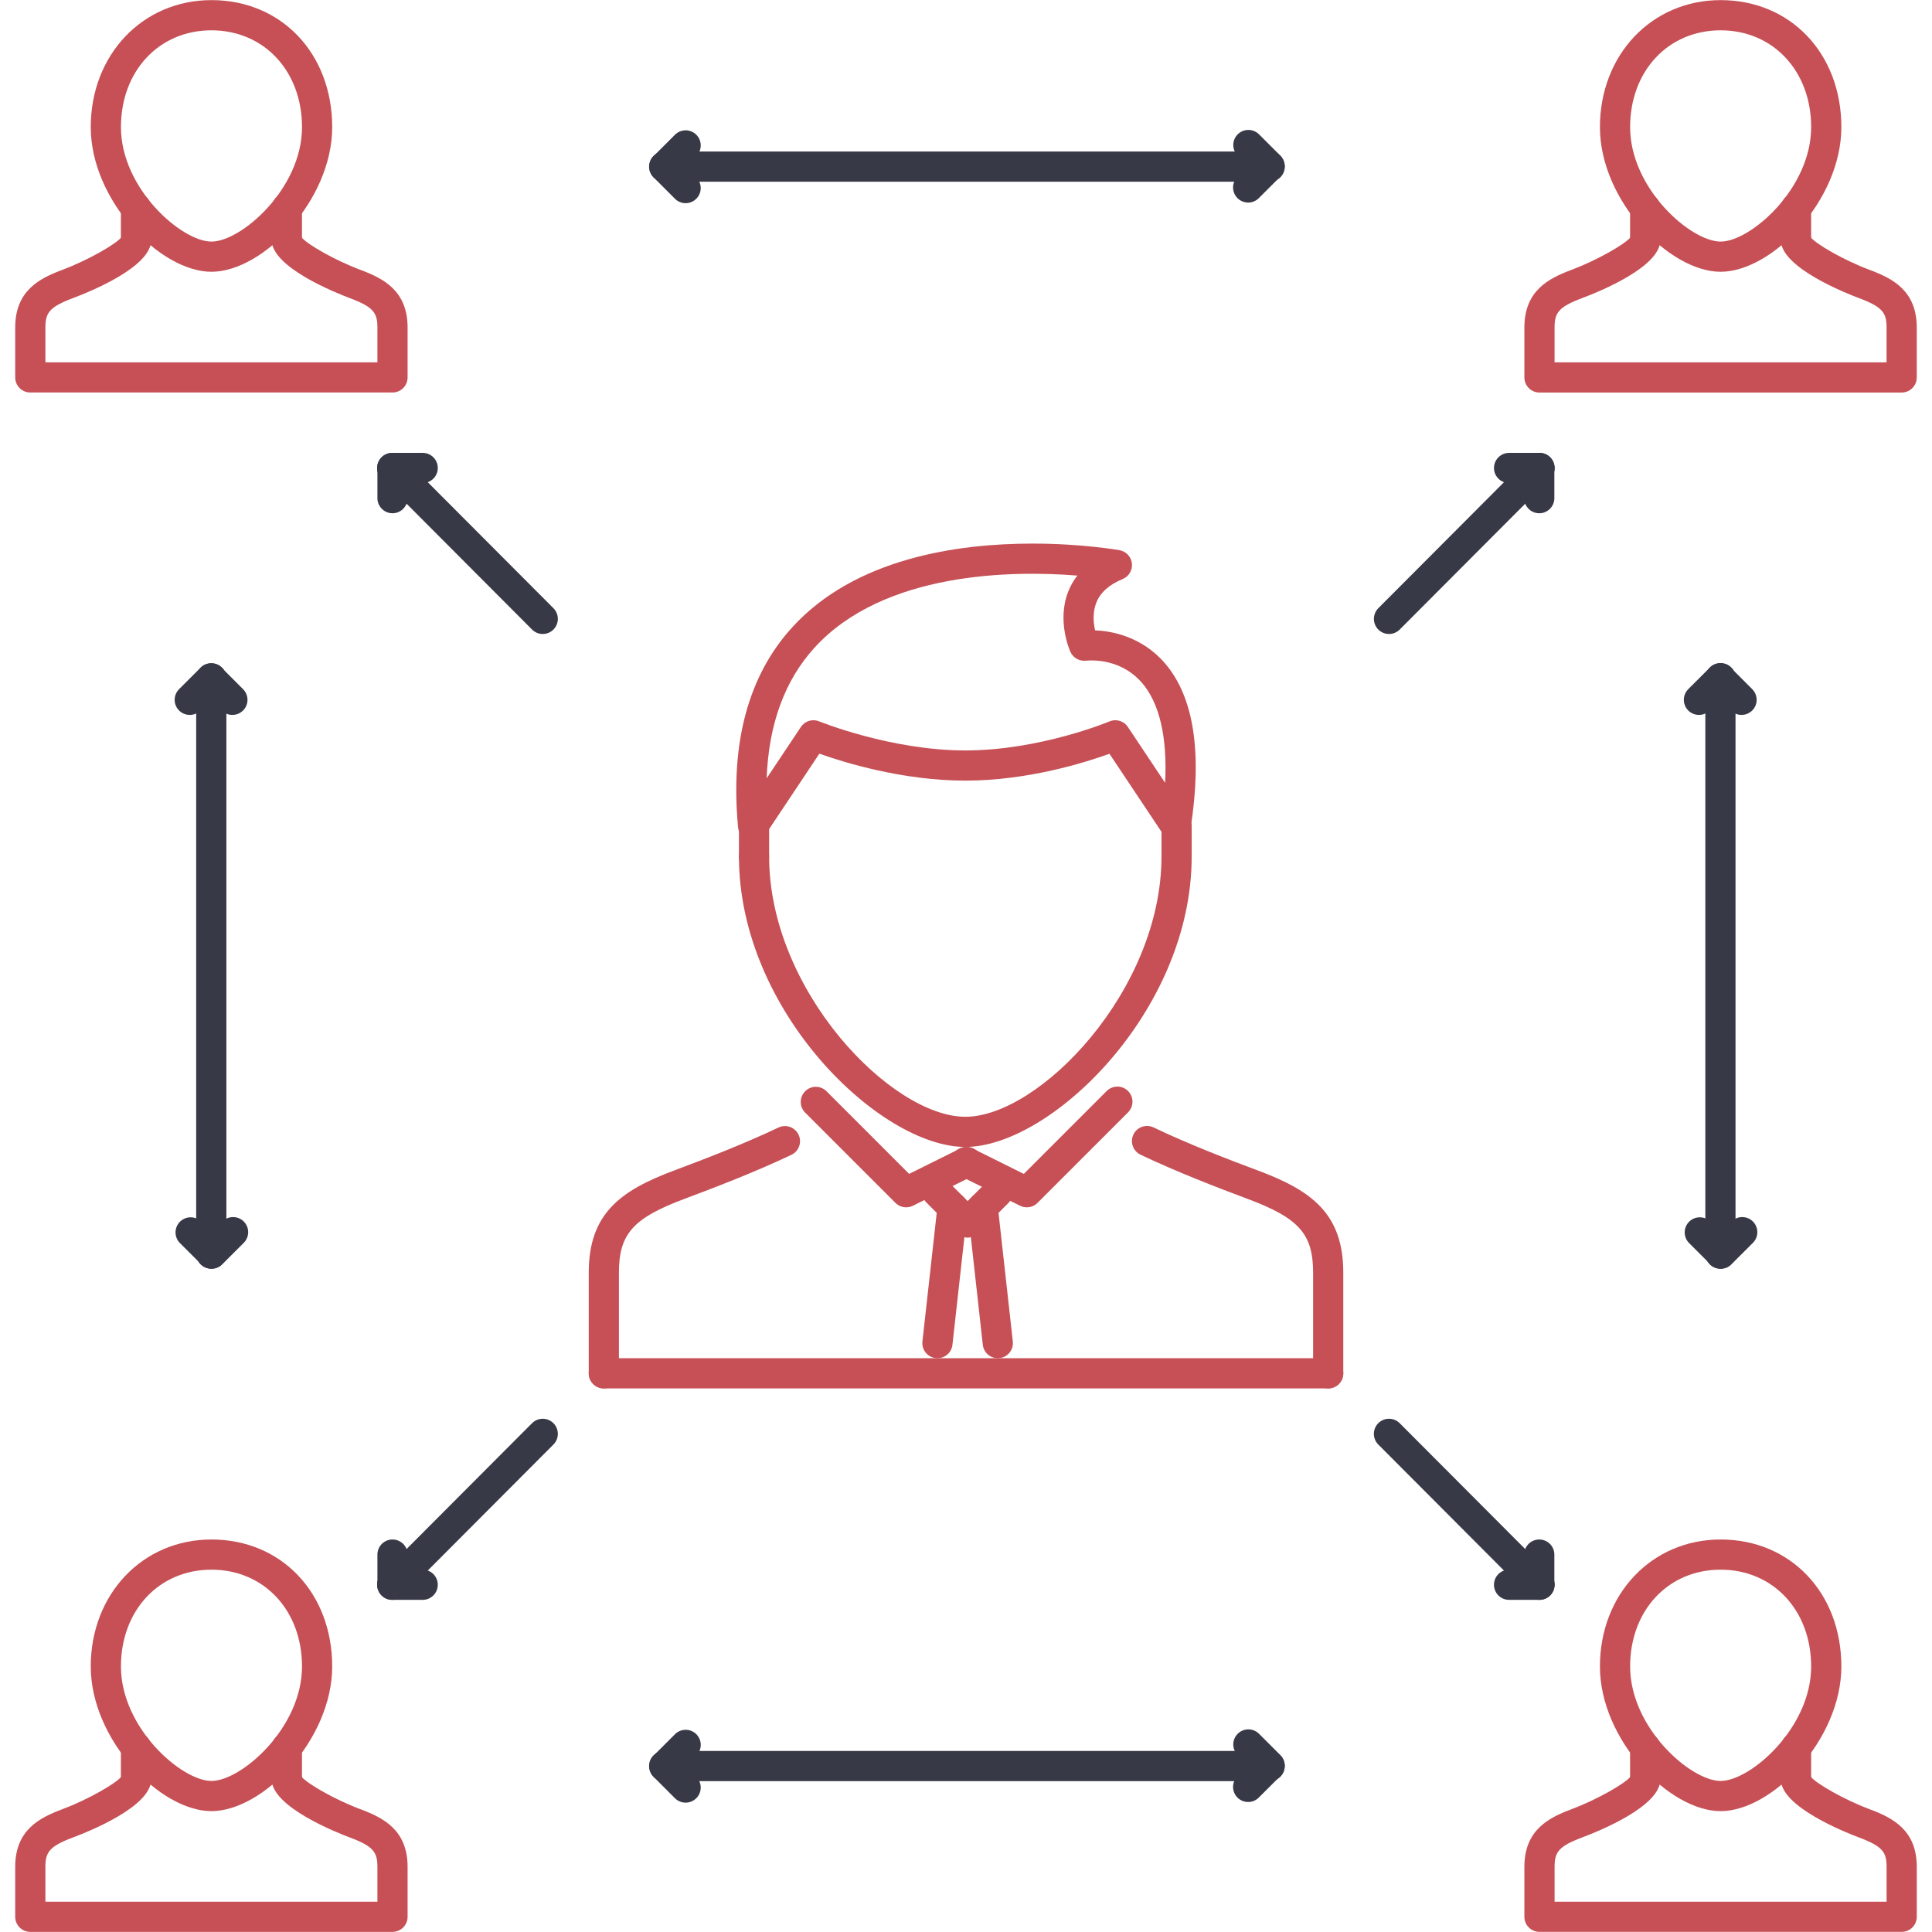 <svg width="100" height="100" viewBox="0 0 100 100" fill="none" xmlns="http://www.w3.org/2000/svg">
<g id="staff-personnel-structure-management_svgrepo.com" clip-path="url(#clip0_491_1044)">
<path id="Vector" d="M98.431 99.993H79.684C79.252 99.993 78.902 99.644 78.902 99.212V96.632C78.902 94.718 80.161 94.086 81.34 93.645C82.677 93.143 84.106 92.316 84.388 91.968C84.427 91.778 84.534 91.609 84.689 91.494C84.845 91.379 85.038 91.326 85.23 91.344C85.423 91.363 85.602 91.453 85.732 91.596C85.863 91.739 85.935 91.926 85.936 92.119C85.936 93.483 82.839 94.751 81.889 95.107C80.662 95.567 80.465 95.876 80.465 96.632V98.431H97.65V96.632C97.65 95.876 97.453 95.568 96.223 95.108C95.547 94.855 92.182 93.522 92.182 92.119C92.182 92.017 92.202 91.915 92.241 91.82C92.28 91.726 92.338 91.639 92.41 91.567C92.483 91.494 92.569 91.437 92.664 91.398C92.759 91.358 92.86 91.338 92.963 91.338C93.144 91.338 93.319 91.401 93.459 91.516C93.599 91.631 93.695 91.791 93.73 91.968C94.01 92.318 95.438 93.144 96.771 93.645C97.952 94.086 99.212 94.716 99.212 96.632V99.212C99.212 99.315 99.192 99.416 99.153 99.511C99.114 99.606 99.056 99.692 98.984 99.765C98.911 99.837 98.825 99.895 98.73 99.934C98.636 99.973 98.534 99.994 98.431 99.993Z" fill="#C65055"/>
<path id="Vector_2" d="M89.059 93.744C86.389 93.744 82.812 90.041 82.812 86.256C82.812 82.509 85.498 79.684 89.059 79.684C92.679 79.684 95.308 82.448 95.308 86.256C95.308 90.041 91.73 93.744 89.059 93.744ZM89.059 81.246C86.344 81.246 84.375 83.353 84.375 86.256C84.375 89.439 87.516 92.182 89.059 92.182C90.602 92.182 93.745 89.439 93.745 86.256C93.745 83.353 91.774 81.246 89.059 81.246Z" fill="#C65055"/>
<path id="Vector_3" d="M92.963 92.9C92.86 92.9 92.758 92.88 92.664 92.841C92.569 92.802 92.483 92.744 92.41 92.672C92.338 92.599 92.28 92.513 92.241 92.418C92.202 92.323 92.182 92.222 92.182 92.119V90.446C92.182 90.343 92.202 90.242 92.241 90.147C92.28 90.052 92.338 89.966 92.41 89.893C92.483 89.821 92.569 89.763 92.664 89.724C92.758 89.685 92.86 89.665 92.963 89.665C93.394 89.665 93.744 90.014 93.744 90.446V92.119C93.744 92.222 93.724 92.324 93.684 92.418C93.645 92.513 93.588 92.599 93.515 92.672C93.442 92.744 93.356 92.802 93.261 92.841C93.167 92.88 93.065 92.9 92.963 92.9ZM85.154 92.9C84.722 92.9 84.373 92.551 84.373 92.119V90.446C84.373 90.014 84.722 89.665 85.154 89.665C85.586 89.665 85.935 90.014 85.935 90.446V92.119C85.935 92.222 85.915 92.324 85.876 92.418C85.837 92.513 85.779 92.599 85.707 92.672C85.634 92.744 85.548 92.802 85.453 92.841C85.358 92.88 85.257 92.9 85.154 92.9ZM20.316 99.994H1.568C1.137 99.994 0.787 99.644 0.787 99.212V96.632C0.787 94.718 2.046 94.086 3.228 93.645C4.562 93.143 5.992 92.316 6.273 91.968C6.308 91.791 6.404 91.631 6.543 91.516C6.683 91.401 6.859 91.338 7.039 91.338C7.471 91.338 7.821 91.688 7.821 92.119C7.821 93.485 4.724 94.751 3.776 95.107C2.546 95.567 2.35 95.877 2.35 96.632V98.431H19.535V96.632C19.535 95.876 19.338 95.568 18.108 95.108C17.433 94.855 14.068 93.522 14.068 92.119C14.068 92.017 14.088 91.915 14.128 91.82C14.167 91.726 14.225 91.639 14.297 91.567C14.37 91.494 14.456 91.437 14.551 91.398C14.645 91.358 14.747 91.338 14.85 91.338C15.031 91.338 15.206 91.401 15.346 91.517C15.486 91.632 15.581 91.792 15.616 91.97C15.896 92.318 17.323 93.145 18.656 93.645C19.836 94.086 21.097 94.716 21.097 96.632V99.212C21.097 99.315 21.077 99.416 21.038 99.511C20.999 99.606 20.941 99.692 20.868 99.765C20.796 99.837 20.71 99.895 20.615 99.934C20.52 99.973 20.418 99.994 20.316 99.994Z" fill="#C65055"/>
<path id="Vector_4" d="M10.945 93.744C8.275 93.744 4.697 90.041 4.697 86.256C4.697 82.509 7.383 79.684 10.945 79.684C14.566 79.684 17.194 82.448 17.194 86.256C17.194 90.041 13.616 93.744 10.945 93.744ZM10.945 81.246C8.23 81.246 6.26 83.353 6.26 86.256C6.26 89.439 9.402 92.182 10.945 92.182C12.488 92.182 15.632 89.439 15.632 86.256C15.632 83.353 13.661 81.246 10.945 81.246Z" fill="#C65055"/>
<path id="Vector_5" d="M14.849 92.9C14.417 92.9 14.068 92.551 14.068 92.119V90.446C14.068 90.343 14.088 90.242 14.127 90.147C14.167 90.052 14.224 89.966 14.297 89.893C14.369 89.821 14.455 89.763 14.55 89.724C14.645 89.685 14.747 89.665 14.849 89.665C14.952 89.665 15.053 89.685 15.148 89.724C15.243 89.763 15.329 89.821 15.402 89.893C15.474 89.966 15.532 90.052 15.571 90.147C15.61 90.242 15.63 90.343 15.63 90.446V92.119C15.63 92.222 15.61 92.324 15.571 92.418C15.532 92.513 15.474 92.599 15.402 92.672C15.329 92.744 15.243 92.802 15.148 92.841C15.053 92.88 14.952 92.9 14.849 92.9ZM7.039 92.9C6.607 92.9 6.258 92.551 6.258 92.119V90.446C6.258 90.014 6.607 89.665 7.039 89.665C7.471 89.665 7.82 90.014 7.82 90.446V92.119C7.82 92.222 7.8 92.324 7.761 92.418C7.722 92.513 7.664 92.599 7.592 92.672C7.519 92.744 7.433 92.802 7.338 92.841C7.243 92.88 7.142 92.9 7.039 92.9ZM98.431 20.317H79.683C79.251 20.317 78.902 19.967 78.902 19.535V16.955C78.902 15.041 80.16 14.409 81.34 13.968C82.676 13.466 84.106 12.639 84.388 12.291C84.426 12.102 84.533 11.933 84.689 11.817C84.844 11.702 85.037 11.649 85.23 11.667C85.422 11.686 85.601 11.776 85.731 11.919C85.862 12.062 85.934 12.249 85.935 12.442C85.935 13.806 82.838 15.074 81.889 15.43C80.661 15.89 80.464 16.199 80.464 16.956V18.754H97.649V16.956C97.649 16.199 97.452 15.891 96.222 15.431C95.547 15.178 92.181 13.845 92.181 12.442C92.181 12.34 92.201 12.238 92.24 12.143C92.28 12.049 92.337 11.963 92.41 11.89C92.482 11.818 92.568 11.76 92.663 11.721C92.758 11.681 92.859 11.661 92.962 11.661C93.143 11.662 93.318 11.724 93.458 11.839C93.598 11.954 93.694 12.114 93.73 12.291C94.009 12.641 95.437 13.468 96.77 13.968C97.951 14.409 99.211 15.039 99.211 16.955V19.535C99.212 19.967 98.862 20.317 98.431 20.317Z" fill="#C65055"/>
<path id="Vector_6" d="M89.059 14.067C86.389 14.067 82.812 10.364 82.812 6.579C82.812 2.832 85.498 0.006 89.059 0.006C92.679 0.006 95.308 2.771 95.308 6.579C95.308 10.364 91.73 14.067 89.059 14.067ZM89.059 1.569C86.344 1.569 84.375 3.676 84.375 6.579C84.375 9.762 87.516 12.505 89.059 12.505C90.602 12.505 93.745 9.762 93.745 6.579C93.745 3.676 91.774 1.569 89.059 1.569Z" fill="#C65055"/>
<path id="Vector_7" d="M92.963 13.223C92.86 13.223 92.758 13.203 92.664 13.164C92.569 13.125 92.483 13.067 92.41 12.995C92.338 12.922 92.28 12.836 92.241 12.741C92.202 12.646 92.182 12.545 92.182 12.442V10.769C92.182 10.337 92.531 9.987 92.963 9.987C93.394 9.987 93.744 10.337 93.744 10.769V12.442C93.744 12.874 93.394 13.223 92.963 13.223ZM85.154 13.223C84.722 13.223 84.373 12.874 84.373 12.442V10.769C84.373 10.337 84.722 9.987 85.154 9.987C85.586 9.987 85.935 10.337 85.935 10.769V12.442C85.935 12.874 85.586 13.223 85.154 13.223ZM20.316 20.316H1.568C1.137 20.316 0.787 19.967 0.787 19.535V16.955C0.787 15.041 2.046 14.409 3.228 13.968C4.562 13.466 5.992 12.639 6.273 12.291C6.308 12.114 6.404 11.954 6.543 11.839C6.683 11.724 6.859 11.661 7.039 11.661C7.471 11.661 7.821 12.011 7.821 12.442C7.821 13.808 4.724 15.074 3.776 15.43C2.546 15.89 2.35 16.2 2.35 16.956V18.754H19.535V16.956C19.535 16.199 19.338 15.891 18.108 15.431C17.433 15.178 14.068 13.845 14.068 12.442C14.068 12.34 14.088 12.238 14.128 12.143C14.167 12.049 14.225 11.963 14.297 11.89C14.37 11.817 14.456 11.76 14.551 11.721C14.645 11.681 14.747 11.661 14.85 11.661C15.031 11.662 15.206 11.725 15.346 11.84C15.486 11.955 15.581 12.115 15.616 12.293C15.896 12.641 17.323 13.468 18.656 13.968C19.836 14.409 21.097 15.039 21.097 16.956V19.535C21.097 19.638 21.077 19.739 21.038 19.834C20.998 19.929 20.941 20.015 20.868 20.088C20.796 20.16 20.71 20.218 20.615 20.257C20.52 20.296 20.418 20.316 20.316 20.316Z" fill="#C65055"/>
<path id="Vector_8" d="M10.945 14.067C8.275 14.067 4.697 10.364 4.697 6.579C4.697 2.832 7.383 0.006 10.945 0.006C14.566 0.006 17.194 2.771 17.194 6.579C17.194 10.364 13.616 14.067 10.945 14.067ZM10.945 1.569C8.23 1.569 6.26 3.676 6.26 6.579C6.26 9.762 9.402 12.505 10.945 12.505C12.488 12.505 15.632 9.762 15.632 6.579C15.632 3.676 13.661 1.569 10.945 1.569Z" fill="#C65055"/>
<path id="Vector_9" d="M14.849 13.223C14.417 13.223 14.068 12.874 14.068 12.442V10.769C14.068 10.337 14.417 9.987 14.849 9.987C14.952 9.987 15.053 10.007 15.148 10.047C15.243 10.086 15.329 10.143 15.402 10.216C15.474 10.289 15.532 10.375 15.571 10.47C15.61 10.564 15.63 10.666 15.63 10.769V12.442C15.63 12.874 15.281 13.223 14.849 13.223ZM7.039 13.223C6.607 13.223 6.258 12.874 6.258 12.442V10.769C6.258 10.337 6.607 9.987 7.039 9.987C7.471 9.987 7.82 10.337 7.82 10.769V12.442C7.82 12.874 7.471 13.223 7.039 13.223Z" fill="#C65055"/>
<path id="Vector_10" d="M31.254 71.864C30.822 71.864 30.473 71.515 30.473 71.083V65.878C30.473 62.832 32.091 61.632 34.886 60.587C36.35 60.04 38.504 59.215 40.291 58.362C40.384 58.318 40.484 58.292 40.587 58.287C40.689 58.281 40.791 58.296 40.888 58.33C40.985 58.364 41.074 58.417 41.15 58.486C41.227 58.554 41.288 58.637 41.333 58.73C41.519 59.12 41.354 59.586 40.964 59.772C39.121 60.652 36.925 61.494 35.433 62.051C32.765 63.048 32.035 63.87 32.035 65.878V71.083C32.035 71.186 32.015 71.287 31.976 71.382C31.936 71.477 31.879 71.563 31.806 71.636C31.734 71.708 31.648 71.766 31.553 71.805C31.458 71.844 31.357 71.864 31.254 71.864ZM68.748 71.864C68.316 71.864 67.966 71.515 67.966 71.083V65.878C67.966 63.87 67.235 63.048 64.569 62.051C63.083 61.496 60.892 60.655 59.033 59.766C58.846 59.676 58.703 59.516 58.634 59.321C58.565 59.126 58.576 58.911 58.666 58.724C58.852 58.332 59.32 58.171 59.708 58.356C61.51 59.22 63.656 60.044 65.115 60.587C67.91 61.632 69.528 62.832 69.528 65.878V71.083C69.529 71.186 69.508 71.287 69.469 71.382C69.43 71.477 69.372 71.563 69.3 71.636C69.227 71.708 69.141 71.766 69.046 71.805C68.952 71.844 68.85 71.865 68.748 71.864ZM49.965 59.366C45.55 59.366 38.248 52.34 38.248 44.335C38.248 43.904 38.597 43.554 39.029 43.554C39.461 43.554 39.81 43.903 39.81 44.335C39.81 51.28 46.145 57.804 49.965 57.804C53.784 57.804 60.118 51.28 60.118 44.335C60.118 43.904 60.468 43.554 60.899 43.554C61.331 43.554 61.681 43.903 61.681 44.335C61.681 52.34 54.379 59.366 49.965 59.366ZM60.853 43.529C60.725 43.529 60.598 43.498 60.485 43.437C60.372 43.376 60.275 43.288 60.204 43.182L57.425 39.015C56.182 39.465 53.201 40.405 49.965 40.405C46.716 40.405 43.669 39.459 42.41 39.01L39.63 43.182C39.54 43.316 39.411 43.42 39.261 43.478C39.11 43.536 38.945 43.545 38.788 43.505C38.632 43.466 38.491 43.379 38.386 43.257C38.281 43.134 38.217 42.982 38.202 42.822C37.793 38.444 38.735 34.963 41.002 32.473C44.268 28.888 49.565 28.136 53.434 28.136C56.009 28.136 57.872 28.467 57.95 28.48C58.292 28.541 58.551 28.822 58.588 29.167C58.624 29.512 58.429 29.84 58.109 29.972C57.41 30.259 56.952 30.67 56.745 31.193C56.542 31.704 56.597 32.251 56.682 32.626C57.479 32.658 59.084 32.914 60.306 34.341C61.792 36.078 62.236 38.947 61.626 42.869C61.601 43.025 61.53 43.169 61.422 43.283C61.315 43.398 61.175 43.477 61.021 43.511C60.966 43.523 60.91 43.529 60.853 43.529ZM57.729 37.28C57.984 37.28 58.231 37.405 58.379 37.628L60.306 40.519C60.426 38.179 60.024 36.415 59.119 35.356C58.244 34.337 57.099 34.184 56.493 34.184C56.341 34.184 56.243 34.195 56.223 34.197C55.883 34.238 55.549 34.058 55.407 33.747C55.378 33.683 54.69 32.14 55.292 30.617C55.408 30.321 55.567 30.043 55.762 29.792C52.439 29.522 45.749 29.58 42.157 33.526C40.615 35.218 39.787 37.486 39.682 40.286L41.454 37.628C41.554 37.477 41.703 37.366 41.876 37.313C42.048 37.26 42.234 37.269 42.401 37.338C42.438 37.353 46.117 38.843 49.965 38.843C53.819 38.843 57.39 37.357 57.425 37.341C57.522 37.301 57.625 37.28 57.729 37.28Z" fill="#C65055"/>
<path id="Vector_11" d="M60.9 45.116C60.797 45.116 60.695 45.096 60.601 45.057C60.506 45.018 60.42 44.96 60.347 44.888C60.275 44.815 60.217 44.729 60.178 44.634C60.139 44.539 60.119 44.438 60.119 44.335V42.748C60.119 42.316 60.468 41.967 60.9 41.967C61.331 41.967 61.681 42.316 61.681 42.748V44.335C61.681 44.767 61.331 45.116 60.9 45.116ZM39.029 45.116C38.926 45.116 38.825 45.096 38.73 45.057C38.635 45.018 38.549 44.96 38.477 44.888C38.404 44.815 38.347 44.729 38.307 44.634C38.268 44.539 38.248 44.438 38.248 44.335V42.748C38.248 42.316 38.597 41.967 39.029 41.967C39.461 41.967 39.81 42.316 39.81 42.748V44.335C39.81 44.767 39.461 45.116 39.029 45.116ZM46.902 62.491C46.694 62.49 46.496 62.408 46.349 62.262L41.662 57.575C41.521 57.427 41.443 57.23 41.446 57.026C41.448 56.822 41.53 56.627 41.674 56.482C41.819 56.338 42.014 56.256 42.218 56.254C42.422 56.251 42.62 56.329 42.767 56.47L47.057 60.761L49.7 59.447C50.085 59.258 50.556 59.413 50.747 59.8C50.793 59.891 50.82 59.992 50.827 60.094C50.834 60.196 50.821 60.299 50.788 60.397C50.755 60.494 50.704 60.584 50.636 60.661C50.569 60.739 50.486 60.802 50.395 60.847L47.249 62.41C47.141 62.463 47.022 62.491 46.902 62.491Z" fill="#C65055"/>
<path id="Vector_12" d="M53.149 62.491C53.028 62.491 52.909 62.463 52.801 62.41L49.654 60.847C49.562 60.802 49.48 60.738 49.413 60.661C49.345 60.584 49.293 60.494 49.261 60.396C49.228 60.299 49.215 60.196 49.222 60.094C49.229 59.991 49.256 59.891 49.302 59.799C49.493 59.413 49.963 59.258 50.348 59.447L52.993 60.761L57.283 56.47C57.356 56.398 57.442 56.34 57.537 56.301C57.632 56.262 57.733 56.242 57.836 56.242C57.938 56.242 58.04 56.262 58.135 56.301C58.229 56.34 58.315 56.398 58.388 56.47C58.46 56.543 58.518 56.629 58.557 56.724C58.596 56.819 58.617 56.92 58.617 57.023C58.617 57.125 58.596 57.227 58.557 57.321C58.518 57.416 58.46 57.502 58.388 57.575L53.701 62.262C53.554 62.408 53.356 62.491 53.149 62.491ZM50.084 64.053C49.981 64.053 49.879 64.033 49.785 63.993C49.69 63.954 49.604 63.897 49.531 63.824L47.969 62.262C47.894 62.19 47.835 62.104 47.794 62.008C47.753 61.913 47.731 61.81 47.73 61.707C47.73 61.603 47.749 61.5 47.789 61.404C47.828 61.308 47.886 61.221 47.959 61.148C48.033 61.074 48.12 61.016 48.216 60.977C48.312 60.938 48.415 60.918 48.519 60.919C48.622 60.92 48.725 60.941 48.82 60.982C48.915 61.023 49.002 61.083 49.074 61.157L50.636 62.719C50.745 62.829 50.82 62.968 50.85 63.119C50.88 63.271 50.865 63.428 50.806 63.571C50.746 63.714 50.646 63.836 50.518 63.921C50.389 64.007 50.238 64.053 50.084 64.053Z" fill="#C65055"/>
<path id="Vector_13" d="M50.084 64.053C49.93 64.053 49.779 64.007 49.65 63.922C49.522 63.836 49.421 63.714 49.362 63.571C49.303 63.428 49.288 63.271 49.318 63.12C49.348 62.968 49.422 62.829 49.532 62.72L51.094 61.157C51.242 61.017 51.439 60.94 51.642 60.943C51.846 60.945 52.041 61.027 52.185 61.171C52.329 61.316 52.411 61.51 52.413 61.714C52.416 61.918 52.339 62.114 52.199 62.262L50.636 63.824C50.564 63.897 50.478 63.954 50.383 63.994C50.288 64.033 50.187 64.053 50.084 64.053Z" fill="#C65055"/>
<path id="Vector_14" d="M48.522 70.302C48.412 70.302 48.304 70.279 48.203 70.234C48.103 70.189 48.013 70.124 47.94 70.042C47.866 69.96 47.811 69.864 47.777 69.759C47.744 69.654 47.733 69.543 47.745 69.434L48.526 62.404C48.574 61.977 48.973 61.679 49.389 61.714C49.491 61.726 49.59 61.757 49.68 61.806C49.77 61.856 49.849 61.923 49.913 62.003C49.977 62.083 50.025 62.175 50.053 62.274C50.082 62.372 50.091 62.476 50.079 62.578L49.298 69.608C49.277 69.799 49.186 69.975 49.043 70.103C48.9 70.231 48.714 70.302 48.522 70.302Z" fill="#C65055"/>
<path id="Vector_15" d="M51.645 70.302C51.453 70.302 51.268 70.231 51.125 70.103C50.982 69.975 50.892 69.799 50.87 69.608L50.089 62.578C50.077 62.475 50.086 62.372 50.115 62.274C50.143 62.175 50.191 62.083 50.255 62.003C50.319 61.922 50.398 61.856 50.488 61.806C50.578 61.757 50.677 61.725 50.779 61.714C51.22 61.677 51.595 61.977 51.642 62.404L52.423 69.434C52.435 69.543 52.424 69.654 52.391 69.759C52.357 69.863 52.302 69.96 52.228 70.042C52.155 70.124 52.065 70.189 51.965 70.234C51.864 70.279 51.755 70.302 51.645 70.302Z" fill="#C65055"/>
<path id="Vector_16" d="M68.748 71.864H31.254C30.822 71.864 30.473 71.515 30.473 71.083C30.473 70.651 30.822 70.302 31.254 70.302H68.748C68.85 70.302 68.952 70.322 69.047 70.362C69.141 70.401 69.228 70.458 69.3 70.531C69.373 70.603 69.43 70.69 69.469 70.784C69.508 70.879 69.529 70.981 69.528 71.083C69.529 71.186 69.508 71.287 69.469 71.382C69.43 71.477 69.372 71.563 69.3 71.636C69.227 71.708 69.141 71.766 69.046 71.805C68.952 71.844 68.85 71.865 68.748 71.864Z" fill="#C65055"/>
<path id="Vector_17" d="M20.303 82.808C20.096 82.808 19.898 82.727 19.751 82.581C19.604 82.434 19.522 82.236 19.521 82.028C19.521 81.821 19.603 81.622 19.75 81.475L27.54 73.663C27.686 73.517 27.885 73.435 28.092 73.435C28.299 73.435 28.497 73.516 28.644 73.662C28.791 73.808 28.873 74.007 28.874 74.215C28.874 74.422 28.792 74.621 28.646 74.768L20.856 82.579C20.783 82.652 20.697 82.71 20.602 82.749C20.507 82.788 20.405 82.809 20.303 82.808Z" fill="#383946"/>
<path id="Vector_18" d="M21.879 82.808H20.303C19.871 82.808 19.521 82.459 19.521 82.027C19.521 81.595 19.871 81.246 20.303 81.246H21.879C22.31 81.246 22.66 81.595 22.66 82.027C22.66 82.459 22.31 82.808 21.879 82.808Z" fill="#383946"/>
<path id="Vector_19" d="M20.316 82.787C19.885 82.787 19.535 82.438 19.535 82.006V80.465C19.535 80.033 19.885 79.684 20.316 79.684C20.748 79.684 21.098 80.033 21.098 80.465V82.006C21.098 82.438 20.748 82.787 20.316 82.787Z" fill="#383946"/>
<path id="Vector_20" d="M79.683 82.808C79.58 82.808 79.478 82.788 79.383 82.749C79.288 82.71 79.202 82.652 79.129 82.579L71.339 74.768C71.193 74.621 71.111 74.422 71.111 74.215C71.112 74.007 71.194 73.809 71.341 73.662C71.646 73.36 72.142 73.358 72.446 73.663L80.237 81.475C80.383 81.622 80.465 81.821 80.464 82.028C80.464 82.236 80.382 82.434 80.235 82.581C80.088 82.727 79.89 82.808 79.683 82.808Z" fill="#383946"/>
<path id="Vector_21" d="M79.684 82.808H78.109C77.677 82.808 77.328 82.459 77.328 82.027C77.328 81.595 77.677 81.246 78.109 81.246H79.684C80.116 81.246 80.465 81.595 80.465 82.027C80.465 82.459 80.116 82.808 79.684 82.808Z" fill="#383946"/>
<path id="Vector_22" d="M79.672 82.787C79.24 82.787 78.891 82.438 78.891 82.006V80.465C78.891 80.033 79.24 79.684 79.672 79.684C80.104 79.684 80.453 80.033 80.453 80.465V82.006C80.453 82.438 80.104 82.787 79.672 82.787Z" fill="#383946"/>
<path id="Vector_23" d="M28.093 32.815C27.99 32.815 27.888 32.795 27.793 32.755C27.698 32.716 27.612 32.658 27.54 32.586L19.75 24.774C19.603 24.627 19.521 24.428 19.521 24.221C19.522 24.014 19.604 23.815 19.751 23.668C19.898 23.523 20.097 23.441 20.304 23.441C20.511 23.442 20.709 23.524 20.856 23.67L28.646 31.481C28.792 31.628 28.874 31.827 28.874 32.035C28.874 32.242 28.791 32.441 28.644 32.587C28.498 32.733 28.299 32.815 28.093 32.815Z" fill="#383946"/>
<path id="Vector_24" d="M21.879 25.003H20.303C19.871 25.003 19.521 24.654 19.521 24.222C19.521 24.119 19.542 24.018 19.581 23.923C19.62 23.828 19.678 23.742 19.75 23.67C19.823 23.597 19.909 23.54 20.004 23.5C20.099 23.461 20.2 23.441 20.303 23.441H21.879C21.981 23.441 22.083 23.461 22.178 23.5C22.273 23.54 22.359 23.597 22.431 23.67C22.504 23.742 22.561 23.828 22.6 23.923C22.64 24.018 22.66 24.119 22.66 24.222C22.66 24.654 22.31 25.003 21.879 25.003Z" fill="#383946"/>
<path id="Vector_25" d="M20.316 26.566C19.885 26.566 19.535 26.216 19.535 25.784V24.243C19.535 23.812 19.885 23.462 20.316 23.462C20.748 23.462 21.098 23.812 21.098 24.243V25.784C21.098 26.216 20.748 26.566 20.316 26.566Z" fill="#383946"/>
<path id="Vector_26" d="M71.895 32.815C71.688 32.815 71.489 32.733 71.342 32.587C71.196 32.441 71.114 32.242 71.113 32.035C71.113 31.827 71.195 31.628 71.341 31.481L79.131 23.67C79.436 23.365 79.932 23.366 80.237 23.668C80.383 23.815 80.466 24.014 80.466 24.221C80.466 24.428 80.385 24.627 80.239 24.774L72.448 32.586C72.376 32.658 72.289 32.716 72.194 32.755C72.099 32.795 71.997 32.815 71.895 32.815Z" fill="#383946"/>
<path id="Vector_27" d="M79.684 25.003H78.109C77.677 25.003 77.328 24.654 77.328 24.222C77.328 24.119 77.348 24.018 77.388 23.923C77.427 23.828 77.484 23.742 77.557 23.67C77.629 23.597 77.716 23.54 77.81 23.5C77.905 23.461 78.007 23.441 78.109 23.441H79.684C80.116 23.441 80.465 23.791 80.465 24.222C80.465 24.654 80.116 25.003 79.684 25.003Z" fill="#383946"/>
<path id="Vector_28" d="M79.672 26.566C79.24 26.566 78.891 26.216 78.891 25.784V24.243C78.891 23.812 79.24 23.462 79.672 23.462C80.104 23.462 80.453 23.812 80.453 24.243V25.784C80.453 26.216 80.104 26.566 79.672 26.566Z" fill="#383946"/>
<path id="Vector_29" d="M65.717 9.388C65.614 9.388 65.513 9.368 65.418 9.328C65.323 9.289 65.237 9.232 65.165 9.159L64.051 8.047C63.91 7.899 63.832 7.702 63.834 7.498C63.836 7.294 63.918 7.098 64.063 6.954C64.207 6.81 64.403 6.727 64.607 6.725C64.811 6.723 65.008 6.801 65.156 6.942L66.269 8.054C66.378 8.164 66.453 8.303 66.483 8.454C66.513 8.606 66.497 8.763 66.438 8.905C66.379 9.048 66.279 9.17 66.151 9.256C66.022 9.342 65.871 9.387 65.717 9.388Z" fill="#383946"/>
<path id="Vector_30" d="M64.603 10.485C64.449 10.485 64.298 10.439 64.169 10.353C64.041 10.267 63.941 10.145 63.882 10.002C63.823 9.86 63.807 9.703 63.837 9.551C63.867 9.4 63.942 9.261 64.051 9.151L65.14 8.062C65.212 7.987 65.299 7.928 65.394 7.887C65.489 7.846 65.592 7.824 65.695 7.823C65.799 7.822 65.902 7.842 65.998 7.882C66.094 7.921 66.181 7.979 66.255 8.052C66.328 8.126 66.386 8.213 66.425 8.309C66.465 8.405 66.484 8.508 66.484 8.611C66.483 8.715 66.461 8.818 66.42 8.913C66.379 9.008 66.32 9.094 66.245 9.167L65.156 10.256C65.083 10.329 64.997 10.386 64.902 10.425C64.808 10.465 64.706 10.485 64.603 10.485ZM35.489 10.517C35.386 10.517 35.285 10.497 35.19 10.457C35.095 10.418 35.009 10.361 34.936 10.288L33.824 9.176C33.683 9.028 33.605 8.831 33.608 8.627C33.61 8.423 33.692 8.228 33.836 8.083C33.981 7.939 34.176 7.857 34.38 7.854C34.584 7.852 34.781 7.93 34.929 8.071L36.041 9.183C36.15 9.293 36.224 9.432 36.255 9.583C36.285 9.735 36.269 9.892 36.21 10.034C36.151 10.177 36.051 10.299 35.922 10.385C35.794 10.471 35.643 10.517 35.489 10.517Z" fill="#383946"/>
<path id="Vector_31" d="M34.4 9.397C34.245 9.397 34.094 9.351 33.966 9.265C33.838 9.179 33.738 9.057 33.679 8.915C33.62 8.772 33.604 8.615 33.634 8.463C33.664 8.312 33.739 8.173 33.848 8.063L34.937 6.974C35.01 6.902 35.096 6.844 35.19 6.805C35.285 6.766 35.387 6.745 35.489 6.745C35.592 6.745 35.693 6.766 35.788 6.805C35.883 6.844 35.969 6.902 36.041 6.974C36.114 7.047 36.172 7.133 36.211 7.228C36.25 7.322 36.27 7.424 36.27 7.526C36.27 7.629 36.25 7.731 36.211 7.825C36.172 7.92 36.114 8.006 36.041 8.079L34.952 9.168C34.88 9.241 34.794 9.298 34.699 9.338C34.604 9.377 34.502 9.397 34.4 9.397Z" fill="#383946"/>
<path id="Vector_32" d="M65.718 9.404H34.377C34.274 9.405 34.173 9.384 34.078 9.345C33.983 9.306 33.897 9.248 33.824 9.176C33.752 9.103 33.694 9.017 33.655 8.922C33.616 8.828 33.596 8.726 33.596 8.623C33.596 8.192 33.945 7.842 34.377 7.842H65.717C65.82 7.842 65.922 7.862 66.016 7.902C66.111 7.941 66.197 7.998 66.27 8.071C66.342 8.143 66.4 8.23 66.439 8.324C66.478 8.419 66.498 8.521 66.498 8.623C66.498 8.726 66.478 8.828 66.439 8.922C66.4 9.017 66.342 9.103 66.27 9.176C66.197 9.248 66.111 9.306 66.016 9.345C65.922 9.384 65.82 9.405 65.718 9.404Z" fill="#383946"/>
<path id="Vector_33" d="M65.717 92.176C65.614 92.176 65.513 92.156 65.418 92.117C65.323 92.077 65.237 92.02 65.165 91.947L64.051 90.833C63.91 90.686 63.832 90.489 63.834 90.284C63.836 90.08 63.918 89.885 64.063 89.741C64.207 89.596 64.403 89.514 64.607 89.512C64.811 89.51 65.008 89.588 65.156 89.729L66.269 90.842C66.379 90.952 66.453 91.091 66.483 91.242C66.513 91.394 66.498 91.551 66.438 91.694C66.379 91.836 66.279 91.958 66.151 92.044C66.022 92.13 65.871 92.176 65.717 92.176Z" fill="#383946"/>
<path id="Vector_34" d="M64.603 93.271C64.448 93.271 64.297 93.226 64.169 93.14C64.04 93.054 63.94 92.932 63.881 92.789C63.822 92.647 63.806 92.489 63.837 92.338C63.867 92.186 63.941 92.047 64.05 91.938L65.14 90.849C65.287 90.707 65.484 90.629 65.689 90.632C65.893 90.634 66.088 90.716 66.233 90.861C66.377 91.005 66.459 91.2 66.461 91.404C66.464 91.609 66.386 91.806 66.245 91.953L65.155 93.042C65.083 93.115 64.997 93.173 64.902 93.212C64.807 93.251 64.705 93.271 64.603 93.271ZM35.488 93.305C35.386 93.305 35.284 93.285 35.189 93.246C35.094 93.206 35.008 93.149 34.935 93.076L33.823 91.962C33.683 91.814 33.606 91.618 33.609 91.414C33.612 91.21 33.695 91.016 33.839 90.872C33.983 90.728 34.178 90.646 34.381 90.643C34.585 90.641 34.781 90.718 34.929 90.858L36.041 91.972C36.151 92.081 36.225 92.22 36.255 92.372C36.285 92.523 36.27 92.68 36.21 92.823C36.151 92.966 36.051 93.088 35.922 93.173C35.794 93.259 35.643 93.305 35.488 93.305Z" fill="#383946"/>
<path id="Vector_35" d="M34.4 92.185C34.246 92.185 34.095 92.139 33.966 92.053C33.838 91.968 33.738 91.846 33.678 91.703C33.619 91.56 33.604 91.403 33.634 91.251C33.664 91.1 33.739 90.961 33.848 90.852L34.938 89.762C35.01 89.69 35.096 89.632 35.191 89.593C35.286 89.554 35.387 89.534 35.49 89.534C35.592 89.534 35.694 89.554 35.789 89.593C35.883 89.632 35.969 89.69 36.042 89.762C36.114 89.835 36.172 89.921 36.211 90.016C36.251 90.11 36.271 90.212 36.271 90.315C36.271 90.417 36.251 90.519 36.211 90.613C36.172 90.708 36.114 90.794 36.042 90.867L34.953 91.956C34.88 92.029 34.794 92.086 34.699 92.126C34.605 92.165 34.503 92.185 34.4 92.185Z" fill="#383946"/>
<path id="Vector_36" d="M65.718 92.191H34.377C34.274 92.191 34.173 92.171 34.078 92.132C33.983 92.093 33.897 92.035 33.824 91.963C33.752 91.89 33.694 91.804 33.655 91.709C33.616 91.614 33.596 91.513 33.596 91.41C33.596 90.978 33.945 90.629 34.377 90.629H65.717C65.82 90.629 65.922 90.649 66.016 90.688C66.111 90.728 66.197 90.785 66.27 90.858C66.342 90.93 66.4 91.016 66.439 91.111C66.478 91.206 66.498 91.308 66.498 91.41C66.498 91.513 66.478 91.614 66.439 91.709C66.4 91.804 66.342 91.89 66.27 91.963C66.197 92.035 66.111 92.093 66.016 92.132C65.922 92.171 65.82 92.191 65.718 92.191Z" fill="#383946"/>
<path id="Vector_37" d="M89.065 65.67C88.91 65.67 88.759 65.624 88.63 65.539C88.502 65.453 88.402 65.331 88.343 65.188C88.284 65.045 88.268 64.888 88.298 64.737C88.329 64.585 88.403 64.446 88.512 64.337L89.626 63.225C89.699 63.152 89.785 63.095 89.879 63.055C89.974 63.016 90.076 62.996 90.178 62.996C90.281 62.996 90.382 63.016 90.477 63.055C90.572 63.095 90.658 63.152 90.731 63.225C90.803 63.297 90.861 63.383 90.9 63.478C90.939 63.573 90.959 63.674 90.959 63.777C90.959 63.88 90.939 63.981 90.9 64.076C90.861 64.171 90.803 64.257 90.731 64.329L89.617 65.441C89.545 65.514 89.459 65.572 89.364 65.611C89.269 65.65 89.167 65.67 89.065 65.67Z" fill="#383946"/>
<path id="Vector_38" d="M89.058 65.647C88.956 65.647 88.854 65.627 88.759 65.588C88.664 65.549 88.578 65.491 88.506 65.418L87.416 64.329C87.275 64.182 87.197 63.985 87.2 63.78C87.202 63.576 87.284 63.381 87.428 63.236C87.573 63.092 87.768 63.01 87.972 63.008C88.177 63.006 88.374 63.083 88.521 63.225L89.611 64.314C89.72 64.423 89.794 64.562 89.824 64.714C89.854 64.865 89.839 65.022 89.78 65.165C89.721 65.308 89.621 65.43 89.492 65.516C89.364 65.601 89.213 65.647 89.058 65.647ZM87.935 37.004C87.781 37.004 87.63 36.958 87.501 36.872C87.373 36.787 87.273 36.665 87.214 36.522C87.155 36.379 87.139 36.222 87.169 36.071C87.199 35.919 87.274 35.78 87.383 35.671L88.497 34.559C88.569 34.484 88.655 34.424 88.75 34.383C88.846 34.342 88.948 34.321 89.052 34.32C89.156 34.319 89.258 34.339 89.355 34.378C89.451 34.417 89.538 34.475 89.611 34.549C89.684 34.622 89.742 34.709 89.782 34.805C89.821 34.901 89.841 35.004 89.84 35.108C89.839 35.212 89.817 35.314 89.776 35.41C89.736 35.505 89.676 35.591 89.601 35.663L88.487 36.775C88.415 36.848 88.329 36.906 88.234 36.945C88.139 36.984 88.038 37.004 87.935 37.004Z" fill="#383946"/>
<path id="Vector_39" d="M90.144 37.004C90.041 37.004 89.939 36.984 89.845 36.945C89.75 36.906 89.664 36.848 89.592 36.775L88.502 35.686C88.428 35.614 88.368 35.528 88.327 35.432C88.286 35.337 88.265 35.234 88.264 35.131C88.263 35.027 88.283 34.924 88.322 34.828C88.361 34.732 88.419 34.645 88.493 34.572C88.566 34.498 88.653 34.44 88.749 34.401C88.845 34.362 88.948 34.342 89.052 34.343C89.155 34.344 89.258 34.365 89.353 34.406C89.449 34.447 89.535 34.507 89.607 34.581L90.696 35.671C90.805 35.78 90.879 35.919 90.909 36.071C90.94 36.222 90.924 36.379 90.865 36.522C90.806 36.665 90.706 36.786 90.577 36.872C90.449 36.958 90.298 37.004 90.144 37.004Z" fill="#383946"/>
<path id="Vector_40" d="M89.049 65.67C88.617 65.67 88.268 65.321 88.268 64.889V35.111C88.268 34.679 88.617 34.33 89.049 34.33C89.481 34.33 89.83 34.679 89.83 35.111V64.889C89.83 64.992 89.81 65.093 89.771 65.188C89.731 65.283 89.674 65.369 89.601 65.442C89.529 65.514 89.443 65.572 89.348 65.611C89.253 65.65 89.151 65.67 89.049 65.67Z" fill="#383946"/>
<path id="Vector_41" d="M10.951 65.67C10.796 65.67 10.645 65.624 10.517 65.538C10.389 65.453 10.288 65.331 10.229 65.188C10.17 65.045 10.155 64.888 10.185 64.737C10.215 64.585 10.289 64.446 10.399 64.337L11.512 63.225C11.659 63.078 11.857 62.996 12.065 62.996C12.272 62.996 12.471 63.078 12.617 63.225C12.764 63.371 12.846 63.57 12.846 63.777C12.845 63.984 12.763 64.183 12.617 64.329L11.503 65.441C11.431 65.514 11.344 65.572 11.25 65.611C11.155 65.65 11.053 65.67 10.951 65.67Z" fill="#383946"/>
<path id="Vector_42" d="M10.944 65.647C10.841 65.647 10.74 65.627 10.645 65.588C10.55 65.549 10.464 65.491 10.392 65.418L9.302 64.329C9.161 64.181 9.083 63.984 9.086 63.78C9.088 63.576 9.17 63.381 9.314 63.236C9.459 63.092 9.654 63.01 9.858 63.008C10.062 63.005 10.259 63.083 10.407 63.225L11.496 64.314C11.606 64.423 11.68 64.562 11.71 64.714C11.741 64.865 11.725 65.022 11.666 65.165C11.607 65.308 11.507 65.43 11.378 65.516C11.249 65.602 11.098 65.647 10.944 65.647ZM9.821 37.004C9.666 37.004 9.515 36.959 9.387 36.873C9.258 36.787 9.158 36.665 9.098 36.522C9.039 36.38 9.024 36.222 9.054 36.071C9.085 35.919 9.159 35.78 9.269 35.671L10.383 34.558C10.529 34.412 10.728 34.33 10.935 34.33C11.143 34.33 11.341 34.412 11.488 34.558C11.634 34.705 11.716 34.904 11.716 35.111C11.716 35.318 11.634 35.517 11.487 35.663L10.373 36.775C10.301 36.848 10.215 36.906 10.12 36.945C10.025 36.984 9.924 37.004 9.821 37.004Z" fill="#383946"/>
<path id="Vector_43" d="M12.03 37.004C11.928 37.004 11.826 36.984 11.731 36.945C11.637 36.906 11.55 36.848 11.478 36.775L10.389 35.686C10.248 35.538 10.17 35.341 10.172 35.137C10.174 34.933 10.256 34.738 10.401 34.593C10.545 34.449 10.74 34.367 10.944 34.364C11.149 34.362 11.346 34.44 11.493 34.581L12.582 35.671C12.692 35.78 12.766 35.919 12.796 36.071C12.826 36.222 12.811 36.379 12.752 36.522C12.693 36.664 12.592 36.786 12.464 36.872C12.336 36.958 12.185 37.004 12.03 37.004Z" fill="#383946"/>
<path id="Vector_44" d="M10.935 65.67C10.833 65.67 10.731 65.65 10.636 65.611C10.542 65.572 10.456 65.514 10.383 65.442C10.31 65.369 10.253 65.283 10.214 65.188C10.174 65.093 10.154 64.992 10.154 64.889V35.111C10.154 34.679 10.504 34.33 10.935 34.33C11.367 34.33 11.717 34.679 11.717 35.111V64.889C11.717 64.992 11.696 65.093 11.657 65.188C11.618 65.283 11.56 65.369 11.488 65.442C11.415 65.514 11.329 65.572 11.234 65.611C11.139 65.65 11.038 65.67 10.935 65.67Z" fill="#383946"/>
</g>
<defs>
<clipPath id="clip0_491_1044">
<rect width="100" height="100" fill="white"/>
</clipPath>
</defs>
</svg>
